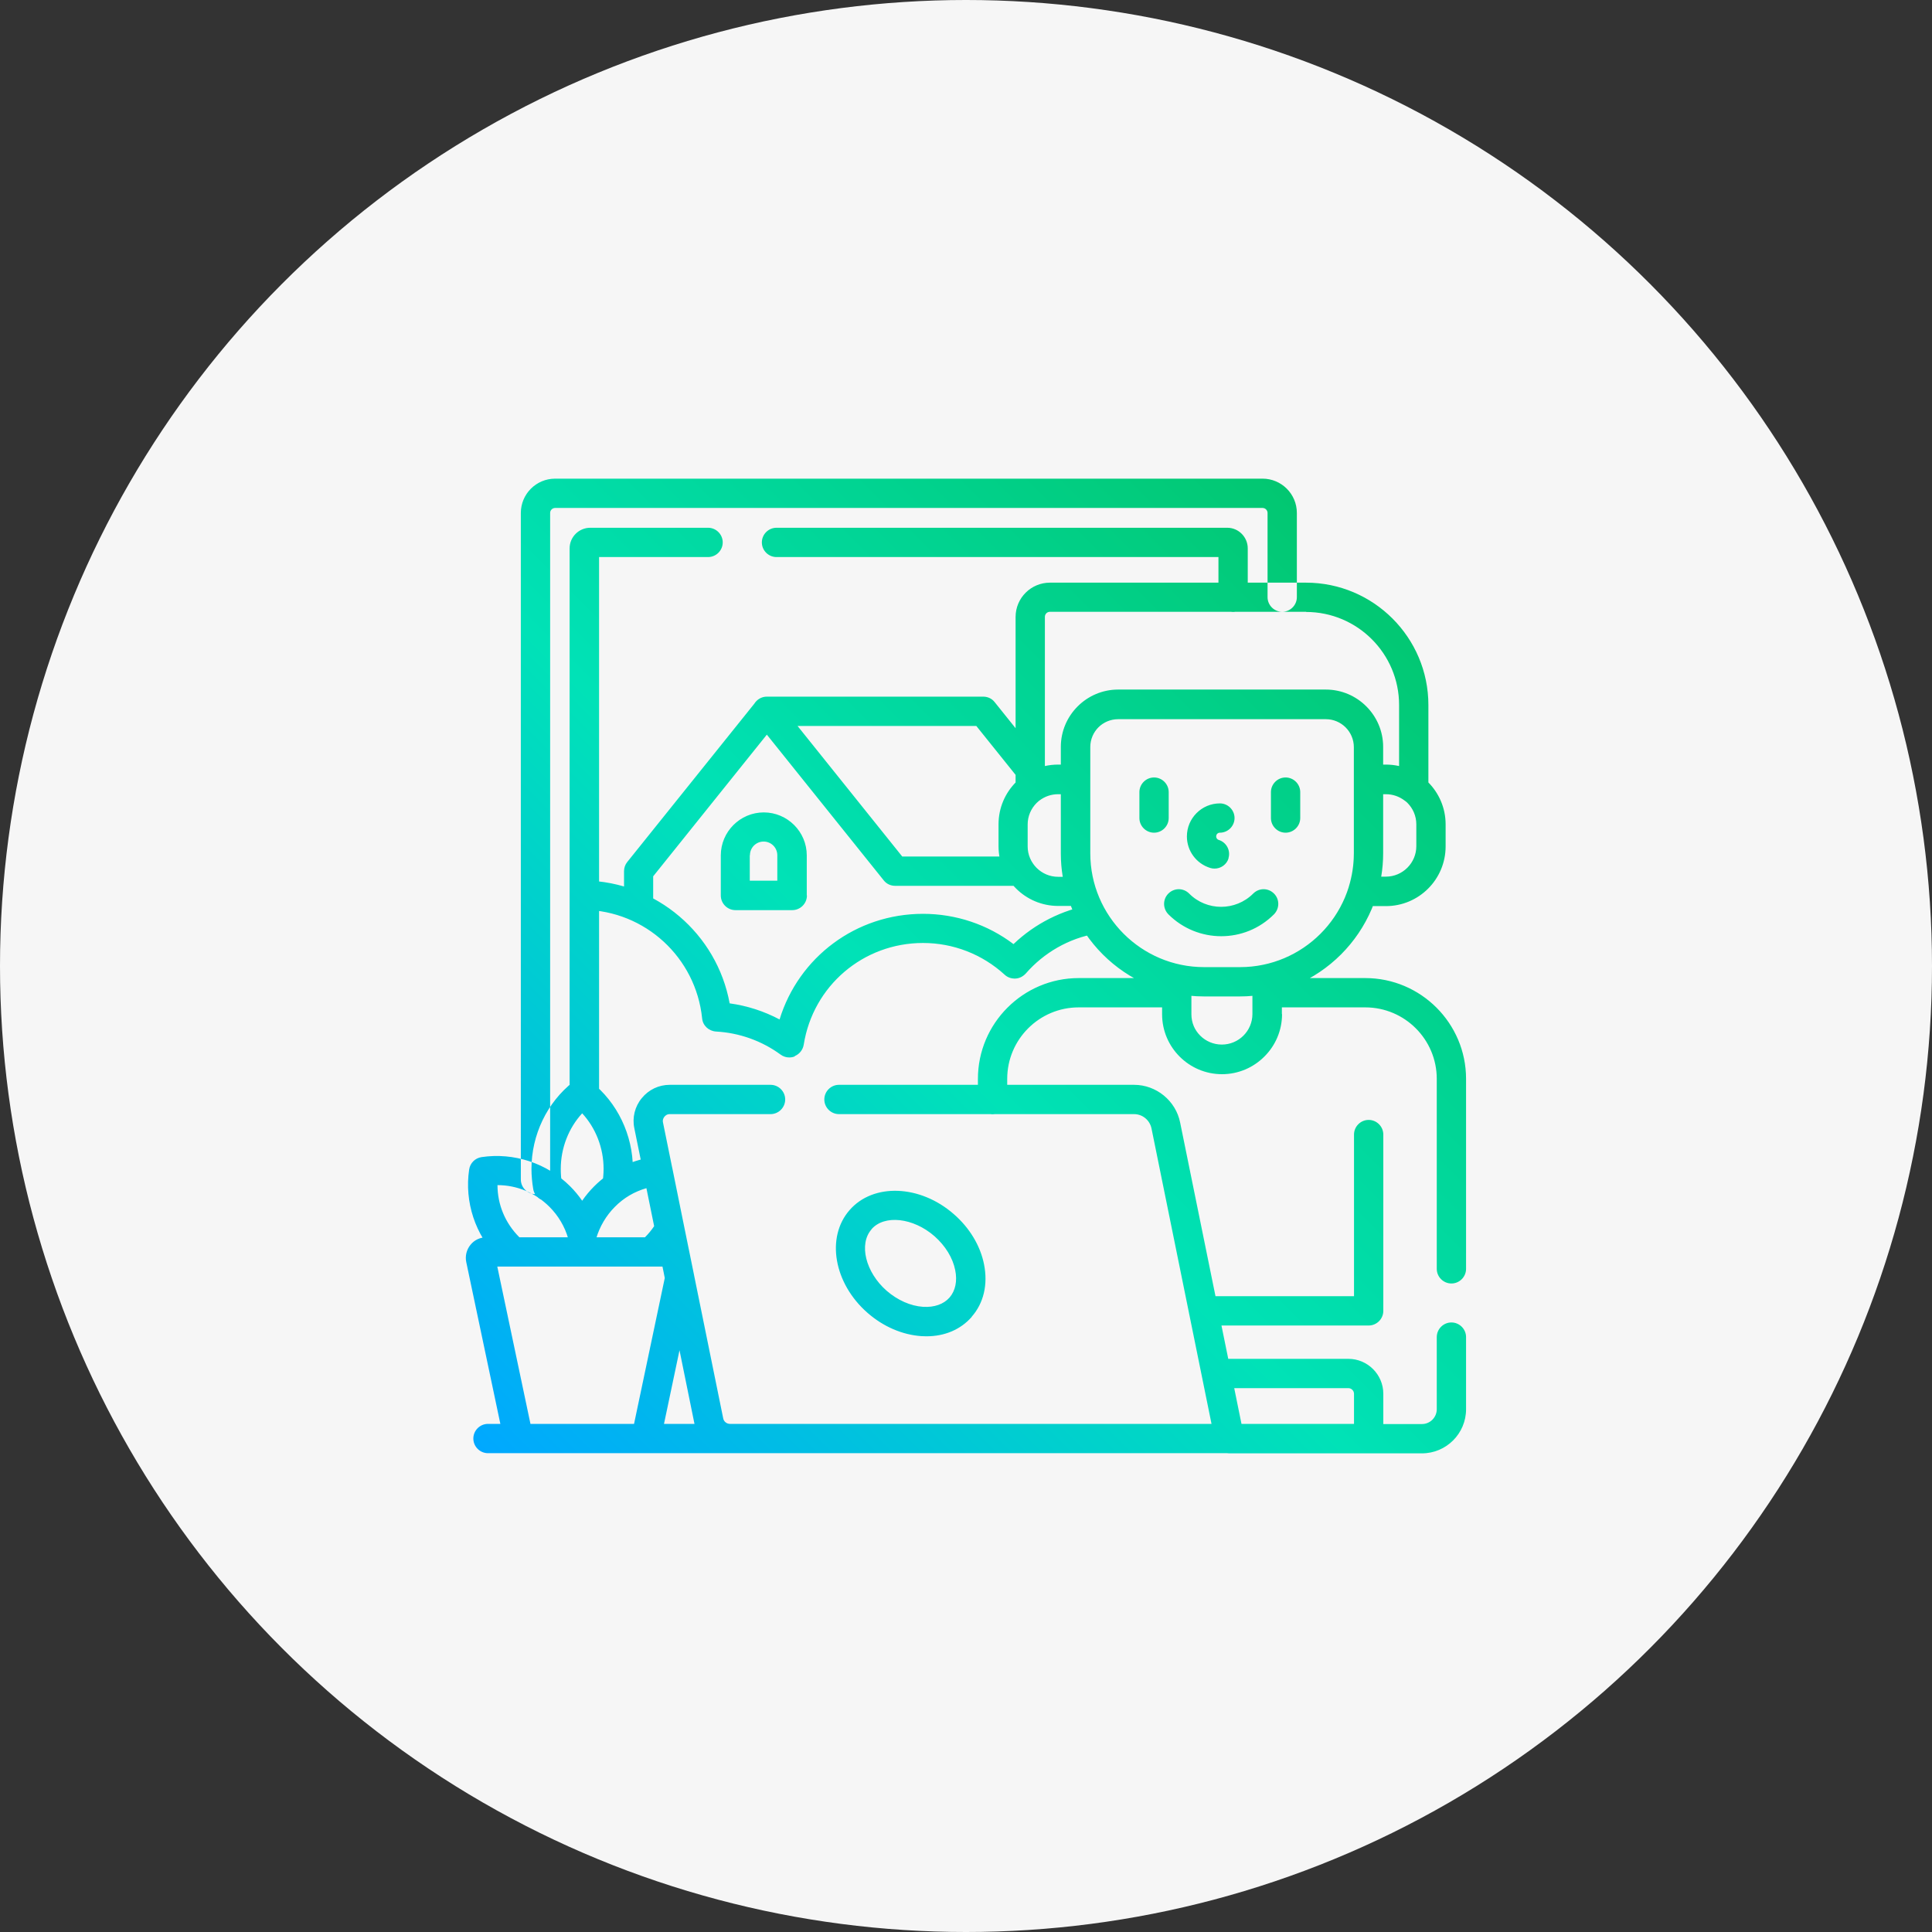 <?xml version="1.0" encoding="UTF-8"?><svg id="_レイヤー_2" xmlns="http://www.w3.org/2000/svg" xmlns:xlink="http://www.w3.org/1999/xlink" viewBox="0 0 120 120"><rect x="0" y="0" width="120" height="120" fill="#333333" stroke="none"/><defs><style>.cls-1{fill:#f6f6f6;}.cls-2{fill:url(#_名称未設定グラデーション_13);}</style><linearGradient id="_名称未設定グラデーション_13" x1="30.6" y1="90.93" x2="85.55" y2="35.98" gradientUnits="userSpaceOnUse"><stop offset="0" stop-color="#00a8ff"/><stop offset=".49" stop-color="#00e2b7"/><stop offset="1" stop-color="#02c771"/></linearGradient></defs><g id="_レイヤー_1-2"><circle class="cls-1" cx="60" cy="60" r="60"/><path class="cls-2" d="M33.26,74.17c-.5,0-.91-.41-.91-.91V31.86c0-1.17.95-2.13,2.13-2.13h43.94c1.17,0,2.13.95,2.13,2.13v5.23c0,.5-.41.91-.91.91s-.91-.41-.91-.91v-5.23c0-.17-.14-.31-.31-.31h-43.94c-.17,0-.31.14-.31.31v41.39c0,.5-.41.91-.91.91ZM77.5,37.1v-3.04c0-.7-.57-1.28-1.27-1.28h-28c-.5,0-.91.41-.91.91s.41.91.91.91h27.45v2.5c0,.5.41.91.91.91s.91-.41.91-.91ZM37.21,68.04v-33.44h6.77c.5,0,.91-.41.91-.91s-.41-.91-.91-.91h-7.32c-.7,0-1.28.57-1.28,1.28v33.99c0,.5.41.91.91.91s.91-.41.91-.91ZM64.56,48.53c.39-.31.46-.89.14-1.28l-2.92-3.64c-.17-.22-.43-.34-.71-.34h-13.44c-.5,0-.91.41-.91.91s.41.91.91.91h13.01l2.65,3.3c.18.22.44.34.71.34.2,0,.4-.07.57-.2ZM40.57,56.24v-1.81l7.06-8.8,7.26,9.05c.17.22.43.34.71.34h7.79c.5,0,.91-.41.91-.91s-.41-.91-.91-.91h-7.35l-7.69-9.59c-.35-.43-1.07-.43-1.42,0l-7.97,9.93c-.13.16-.2.36-.2.57v2.13c0,.5.41.91.91.91s.91-.41.91-.91ZM49.37,65.59c.29-.12.5-.39.55-.7.58-3.66,3.7-6.32,7.41-6.32,1.88,0,3.68.7,5.07,1.97.18.17.42.25.67.24.25-.01.47-.13.64-.31,1.13-1.3,2.68-2.19,4.37-2.48.49-.09.83-.56.74-1.05-.09-.49-.56-.82-1.05-.74-1.81.32-3.49,1.17-4.82,2.44-1.61-1.22-3.58-1.88-5.62-1.88-4.16,0-7.72,2.69-8.91,6.56-.96-.51-2.01-.85-3.1-1-.79-4.32-4.54-7.55-9.01-7.63-.5-.04-.92.39-.93.89,0,.5.39.92.89.93,3.8.06,6.95,2.96,7.34,6.74.04.45.41.79.86.82,1.45.08,2.83.57,4.01,1.43.16.12.35.18.54.18.12,0,.24-.02.35-.07ZM50.11,55.62v-2.49c0-1.47-1.2-2.67-2.67-2.67s-2.67,1.2-2.67,2.67v2.49c0,.5.41.91.91.91h3.53c.5,0,.91-.41.91-.91ZM46.58,53.12c0-.47.38-.85.85-.85s.85.38.85.85v1.58s-1.71,0-1.71,0v-1.58ZM88.21,49.82c.31-.15.51-.47.51-.82v-5.21c0-4.19-3.41-7.6-7.6-7.6h-15.91c-1.17,0-2.13.95-2.13,2.13v10.69c0,.35.2.67.51.82.31.15.69.11.96-.1.34-.26.74-.4,1.17-.4h1.08c.5,0,.91-.41.91-.91v-2.01c0-.96.78-1.74,1.74-1.74h12.9c.96,0,1.74.78,1.74,1.74v2.01c0,.5.41.91.91.91h1.08c.43,0,.83.14,1.17.4.16.13.36.19.56.19.14,0,.27-.03.4-.09ZM81.12,38.01c3.19,0,5.78,2.59,5.78,5.78v3.79c-.27-.06-.54-.09-.82-.09h-.17v-1.1c0-1.96-1.6-3.56-3.56-3.56h-12.9c-1.96,0-3.56,1.6-3.56,3.56v1.1h-.17c-.28,0-.55.03-.82.09v-9.27c0-.17.14-.31.31-.31h15.91ZM91.06,87.53v-4.48c0-.5-.41-.91-.91-.91s-.91.41-.91.91v4.48c0,.5-.41.92-.92.92h-11.96c-.5,0-.91.41-.91.91s.41.91.91.91h11.96c1.51,0,2.74-1.23,2.74-2.74ZM91.06,78.81v-11.8c0-3.45-2.81-6.26-6.26-6.26h-6.09c-.5,0-.91.41-.91.91v1.34c0,1.05-.85,1.9-1.9,1.9s-1.9-.85-1.9-1.9v-1.34c0-.5-.41-.91-.91-.91h-6.09c-3.45,0-6.26,2.81-6.26,6.26v1.29c0,.5.41.91.91.91s.91-.41.91-.91v-1.29c0-2.45,1.99-4.44,4.44-4.44h5.18v.43c0,2.05,1.67,3.72,3.72,3.72s3.72-1.67,3.72-3.72v-.43h5.18c2.45,0,4.44,1.99,4.44,4.44v11.8c0,.5.41.91.91.91s.91-.41.91-.91ZM85.92,81.42v-10.95c0-.5-.41-.91-.91-.91s-.91.41-.91.91v10.04h-9.35c-.5,0-.91.41-.91.91s.41.91.91.91h10.26c.5,0,.91-.41.91-.91ZM79.62,62.99v-2.19c0-.27-.12-.54-.34-.71-.21-.17-.49-.24-.76-.18-.5.11-1,.16-1.5.16h-2.23c-.5,0-1.01-.05-1.5-.16-.27-.06-.55,0-.76.18-.21.17-.34.43-.34.71v2.19c0,2.05,1.67,3.72,3.72,3.72s3.72-1.67,3.72-3.72ZM74.78,61.89h2.23c.26,0,.52-.01.78-.04v1.13c0,1.05-.85,1.9-1.9,1.9s-1.9-.85-1.9-1.9v-1.13c.26.02.52.04.78.04ZM85.92,89.35v-2.78c0-1.2-.98-2.17-2.17-2.17h-8.2c-.27,0-.53.12-.7.33s-.24.49-.19.76l.82,4.04c.09.42.46.73.89.73h8.64c.5,0,.91-.41.91-.91ZM76.66,86.22h7.09c.19,0,.35.16.35.35v1.87h-6.99l-.45-2.22ZM83.12,89.35c0-.5-.41-.91-.91-.91H30.31c-.5,0-.91.41-.91.91s.41.91.91.91h51.9c.5,0,.91-.41.91-.91ZM67.89,55.9c.17-.23.22-.53.14-.81-.21-.67-.31-1.38-.31-2.09v-4.6c0-.5-.41-.91-.91-.91h-1.08c-2.05,0-3.71,1.66-3.71,3.71v1.36c0,2.05,1.66,3.71,3.71,3.71h1.44c.29,0,.56-.14.73-.37ZM65.89,49.32v3.69c0,.49.04.98.12,1.45h-.29c-1.04,0-1.89-.85-1.89-1.89v-1.36c0-1.04.85-1.89,1.89-1.89h.17ZM89.79,52.56v-1.36c0-2.04-1.67-3.71-3.71-3.71h-1.08c-.5,0-.91.41-.91.91v4.6c0,.71-.11,1.42-.32,2.1-.08.28-.03.58.14.81.17.23.44.37.73.37h1.44c2.05,0,3.71-1.66,3.71-3.71ZM85.91,53v-3.69h.17c1.04,0,1.89.85,1.89,1.89v1.36c0,1.04-.85,1.89-1.89,1.89h-.29c.08-.48.12-.96.12-1.45ZM85.91,53v-6.6c0-1.96-1.6-3.56-3.56-3.56h-12.9c-1.96,0-3.56,1.6-3.56,3.56v6.6c0,4.9,3.99,8.89,8.89,8.89h2.23c4.9,0,8.89-3.99,8.89-8.89ZM82.35,44.66c.96,0,1.74.78,1.74,1.74v6.6c0,3.9-3.17,7.07-7.07,7.07h-2.23c-3.9,0-7.07-3.17-7.07-7.07v-6.6c0-.96.78-1.74,1.74-1.74h12.9ZM39.2,73.86c.08-.42.11-.84.11-1.26,0-2.11-.97-4.13-2.59-5.4-.33-.26-.79-.26-1.12,0-1.62,1.27-2.59,3.29-2.59,5.4,0,.42.04.84.11,1.26.09.5.56.82,1.06.73.49-.09.82-.56.73-1.06-.06-.31-.08-.62-.08-.93,0-1.29.49-2.54,1.33-3.45.84.91,1.33,2.15,1.33,3.45,0,.31-.03.62-.08.93-.09.49.24.97.73,1.06.05,0,.11.01.16.01.43,0,.81-.31.89-.75ZM32.25,78.13c.36-.36.35-.93,0-1.29-.87-.87-1.35-2.02-1.35-3.23,1.21,0,2.36.48,3.23,1.35.55.55.95,1.23,1.16,1.96.11.39.47.66.87.66h0c.4,0,.76-.27.87-.66.22-.74.62-1.42,1.16-1.96.55-.56,1.22-.95,1.96-1.16l.48,2.36c-.17.25-.35.47-.56.68-.36.36-.36.93,0,1.29s.93.36,1.29,0c.4-.4.74-.85,1.03-1.34.11-.19.15-.42.1-.63l-.73-3.6c-.09-.46-.52-.77-.99-.72-1.46.16-2.83.81-3.86,1.84-.28.28-.53.58-.75.9-.22-.32-.47-.62-.75-.9-1.43-1.43-3.49-2.11-5.5-1.81-.4.06-.71.37-.77.77-.3,2.01.38,4.07,1.81,5.5.18.18.41.27.64.27s.47-.09.64-.27ZM41.01,89.54l2.1-9.97c.03-.12.03-.25,0-.37l-.33-1.62c-.09-.42-.46-.73-.89-.73h-11.68c-.39,0-.75.17-.99.47-.24.3-.34.69-.26,1.07l2.35,11.15c.09.42.46.72.89.72h7.91c.43,0,.8-.3.89-.72ZM30.89,78.67h10.26l.14.71-1.91,9.07h-6.43l-2.06-9.77ZM30.75,78.01h0s0,0,0,0ZM72.59,50.81v-1.61c0-.5-.41-.91-.91-.91s-.91.41-.91.91v1.61c0,.5.41.91.91.91s.91-.41.91-.91ZM80.76,50.81v-1.61c0-.5-.41-.91-.91-.91s-.91.41-.91.91v1.61c0,.5.41.91.91.91s.91-.41.91-.91ZM79.13,56.79c.35-.36.36-.93,0-1.29s-.93-.36-1.29,0c-1.1,1.1-2.89,1.1-3.98,0-.36-.36-.93-.36-1.29,0s-.35.93,0,1.29c.9.9,2.09,1.36,3.28,1.36s2.37-.45,3.28-1.36ZM77.07,89.93c.17-.21.24-.49.19-.76l-3.96-19.45c-.27-1.35-1.48-2.34-2.86-2.34h-18.33c-.5,0-.91.41-.91.91s.41.91.91.91h18.33c.52,0,.97.37,1.08.88l3.73,18.36h-29.91c-.2,0-.38-.14-.42-.34l-3.74-18.38c-.04-.17.04-.3.09-.36.05-.06.15-.16.33-.16h6.26c.5,0,.91-.41.91-.91s-.41-.91-.91-.91h-6.26c-.68,0-1.31.3-1.74.83-.43.52-.6,1.21-.46,1.87l3.74,18.38c.21,1.04,1.14,1.8,2.2,1.8h31.02c.27,0,.53-.12.7-.33ZM60.35,81.79c.75-.85,1.02-2.01.77-3.26-.23-1.16-.9-2.27-1.88-3.12-2.09-1.83-5-1.94-6.47-.25h0c-1.48,1.69-.98,4.55,1.11,6.38.98.86,2.17,1.37,3.35,1.45.1,0,.21.01.31.01,1.14,0,2.13-.42,2.82-1.21ZM54.13,76.35c.8-.92,2.59-.72,3.91.43.68.6,1.14,1.35,1.29,2.11.14.68.01,1.28-.35,1.7-.37.42-.95.62-1.64.58-.78-.05-1.59-.41-2.27-1-1.31-1.15-1.74-2.9-.94-3.81h0ZM60.35,81.79c.75-.85,1.02-2.01.77-3.26-.23-1.16-.9-2.27-1.88-3.12-2.09-1.83-5-1.94-6.47-.25h0c-1.48,1.69-.98,4.55,1.11,6.38.98.86,2.17,1.37,3.35,1.45.1,0,.21.01.31.01,1.14,0,2.13-.42,2.82-1.21ZM54.13,76.35c.8-.92,2.59-.72,3.91.43.68.6,1.14,1.35,1.29,2.11.14.68.01,1.28-.35,1.7-.37.42-.95.62-1.64.58-.78-.05-1.59-.41-2.27-1-1.31-1.15-1.74-2.9-.94-3.81h0ZM76.3,53.31c.15-.48-.12-.99-.6-1.14-.08-.02-.16-.1-.16-.22,0-.13.1-.23.23-.23.5,0,.91-.41.91-.91s-.41-.91-.91-.91c-1.13,0-2.05.92-2.05,2.05,0,.9.58,1.69,1.45,1.96.09.03.18.04.27.04.39,0,.75-.25.87-.64Z"/></g></svg>